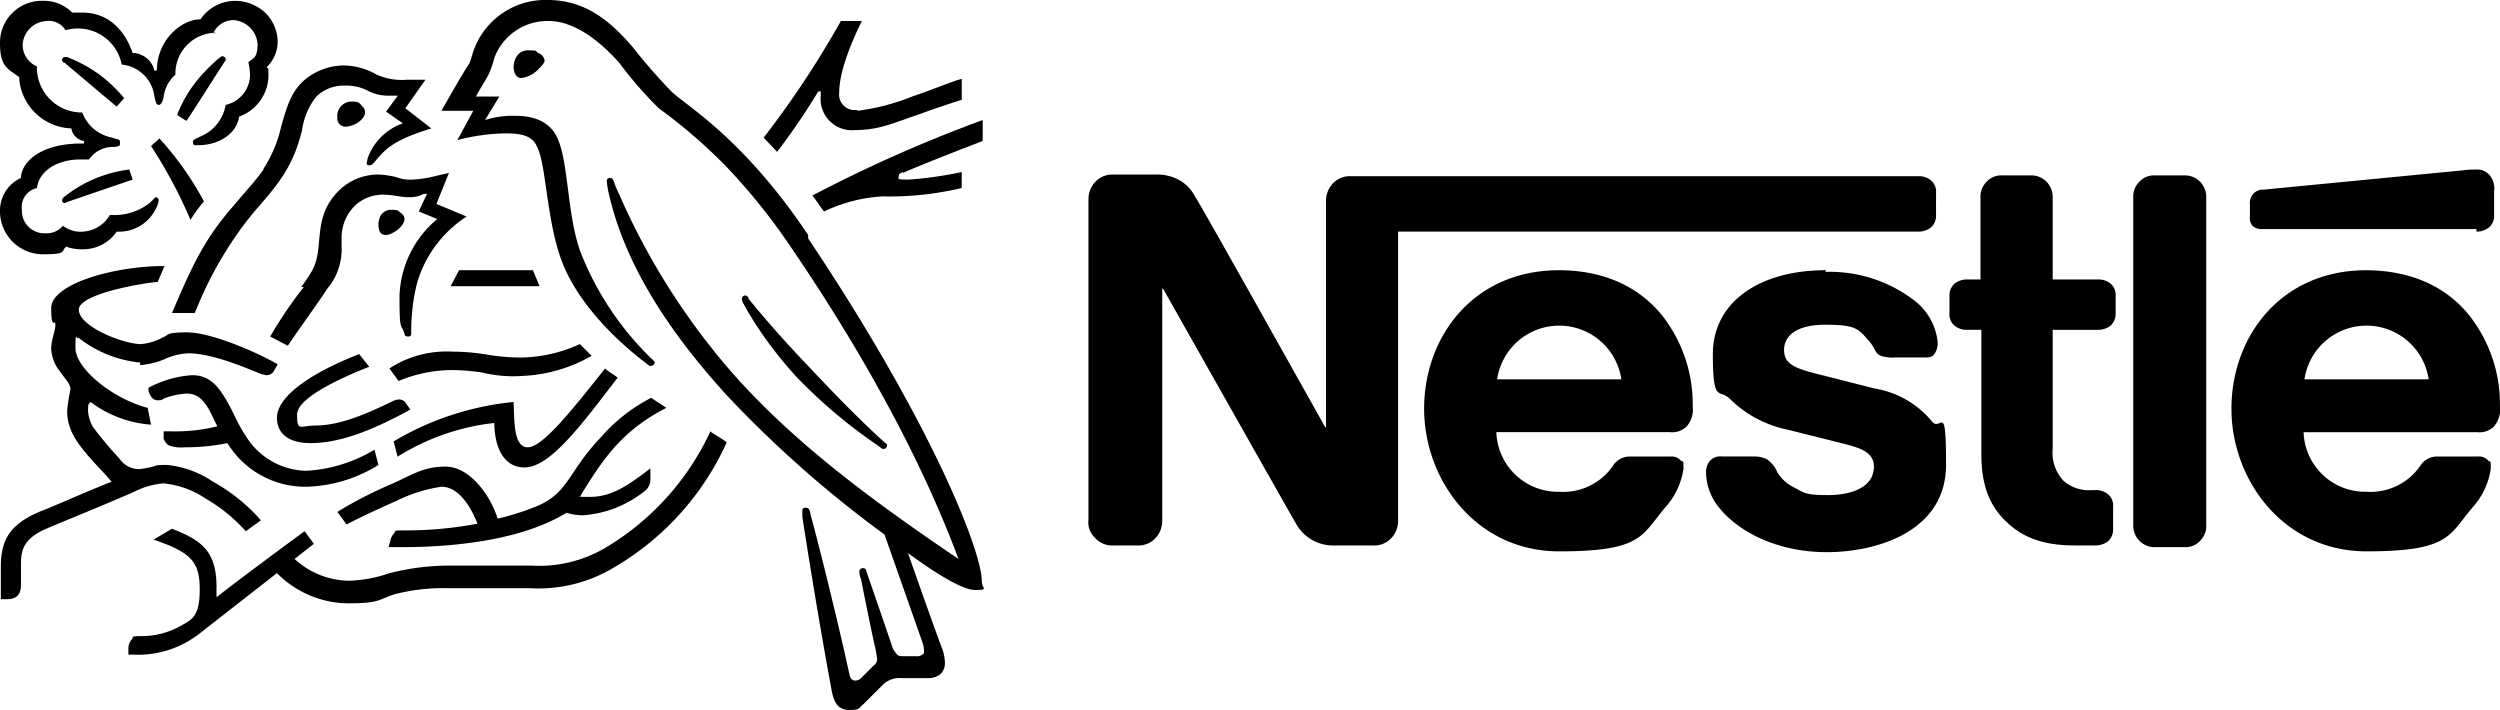 <svg xmlns="http://www.w3.org/2000/svg" id="Nestle&#x301;" width="255.733" height="72.625" viewBox="0 0 255.733 72.625"><g id="g15904" transform="translate(0 0)"><g id="g15910" transform="translate(111.341 17.341)"><path id="path15912" d="M155.6,22.745a2.585,2.585,0,0,0-.6,1.717V47.554h-.086S142.289,24.977,141.6,23.947a4.071,4.071,0,0,0-1.545-1.631,4.717,4.717,0,0,0-2.575-.6h-4.206a2.389,2.389,0,0,0-1.974.858,2.585,2.585,0,0,0-.6,1.717V57.083a2.1,2.1,0,0,0,.6,1.717,2.389,2.389,0,0,0,1.974.858h2.4a2.389,2.389,0,0,0,1.974-.858,2.585,2.585,0,0,0,.6-1.717V33.39h.086s13.134,23.264,13.649,24.122a4.331,4.331,0,0,0,3.777,2.146H159.8a2.389,2.389,0,0,0,1.974-.858,2.585,2.585,0,0,0,.6-1.717V27.553H215.6a2.109,2.109,0,0,0,1.288-.429,1.62,1.62,0,0,0,.515-1.288V23.6a1.506,1.506,0,0,0-.515-1.288,1.932,1.932,0,0,0-1.288-.429H157.57a2.389,2.389,0,0,0-1.974.858M178.859,31.5c-8.842,0-13.821,6.868-13.821,14.164S170.36,60.26,178.859,60.26s8.413-1.631,10.817-4.464a7.553,7.553,0,0,0,1.889-3.949c0-1.03,0-.687-.258-.858a1.171,1.171,0,0,0-1.03-.429h-4.121a2.022,2.022,0,0,0-1.8.944,6.178,6.178,0,0,1-5.494,2.661,6.31,6.31,0,0,1-6.438-6.1h17.77a2.1,2.1,0,0,0,1.717-.6,2.693,2.693,0,0,0,.6-2.06,14.692,14.692,0,0,0-3.262-9.443c-2.232-2.661-5.666-4.464-10.473-4.464m27.385,0c-6.953,0-11.589,3.348-11.589,8.585s.687,3.434,1.8,4.636a11.757,11.757,0,0,0,5.837,3.09l5.837,1.459c1.631.429,3,.858,3,2.318,0,2.146-2.318,2.919-4.721,2.919s-2.4-.258-3.434-.773a4.239,4.239,0,0,1-1.717-1.545,2.949,2.949,0,0,0-1.116-1.374,3.01,3.01,0,0,0-1.374-.258h-3.176a1.405,1.405,0,0,0-1.288.515,1.725,1.725,0,0,0-.343,1.116,5.759,5.759,0,0,0,1.2,3.434c1.974,2.575,6.009,4.721,11.16,4.721s12.19-2.146,12.19-8.928-.515-3.262-1.459-4.464a9.617,9.617,0,0,0-5.837-3.348l-5.752-1.459c-2.4-.6-3.52-1.03-3.52-2.49s1.288-2.575,4.206-2.575,3.348.343,4.292,1.459c.858.858.687,1.374,1.374,1.717a4.033,4.033,0,0,0,1.545.172H216.2c.429,0,.773,0,1.03-.343a2,2,0,0,0,.343-1.2,6.164,6.164,0,0,0-2.4-4.292,14.223,14.223,0,0,0-9.1-2.919m15.967.773H220.58a2.109,2.109,0,0,0-1.288.429,1.62,1.62,0,0,0-.515,1.288V35.88a1.506,1.506,0,0,0,.515,1.288,1.932,1.932,0,0,0,1.288.429h1.459V50.3c0,3.262.858,5.322,2.575,6.953,1.545,1.459,3.52,2.4,6.953,2.4h2.146A2.109,2.109,0,0,0,235,59.229a1.62,1.62,0,0,0,.515-1.288V55.71A1.506,1.506,0,0,0,235,54.422a1.932,1.932,0,0,0-1.288-.429h-.343a3.962,3.962,0,0,1-2.919-.944,4.182,4.182,0,0,1-1.116-3.262V37.6h4.636a2.109,2.109,0,0,0,1.288-.429,1.62,1.62,0,0,0,.515-1.288V34.163a1.506,1.506,0,0,0-.515-1.288,1.932,1.932,0,0,0-1.288-.429h-4.636V24.119a2.24,2.24,0,0,0-.515-1.545A2.174,2.174,0,0,0,227.1,21.8h-2.919a2.047,2.047,0,0,0-1.717.773,2.1,2.1,0,0,0-.515,1.545v8.327Zm15.538,25.067a2.24,2.24,0,0,0,.515,1.545,2.174,2.174,0,0,0,1.717.773h3a2.047,2.047,0,0,0,1.717-.773,2.1,2.1,0,0,0,.515-1.545V24.119a2.24,2.24,0,0,0-.515-1.545,2.175,2.175,0,0,0-1.717-.773h-3a2.047,2.047,0,0,0-1.717.773,2.1,2.1,0,0,0-.515,1.545V57.513ZM172.507,42.661a6.42,6.42,0,0,1,12.705,0H172.507ZM272.688,27.553a2.109,2.109,0,0,0,1.288-.429,1.619,1.619,0,0,0,.515-1.288v-2.4a2.152,2.152,0,0,0-.515-1.717,1.619,1.619,0,0,0-1.288-.515,9.359,9.359,0,0,0-1.459.086L250.883,23.26a1.286,1.286,0,0,0-1.03.429,1.368,1.368,0,0,0-.343,1.03v1.288a1.24,1.24,0,0,0,.257.944,1.368,1.368,0,0,0,1.03.343h21.891ZM261.442,31.5c-8.842,0-13.821,6.868-13.821,14.164s5.322,14.594,13.821,14.594,8.413-1.631,10.816-4.464a7.553,7.553,0,0,0,1.889-3.949c0-1.03,0-.687-.257-.858a1.171,1.171,0,0,0-1.03-.429h-4.121a2.022,2.022,0,0,0-1.8.944,6.178,6.178,0,0,1-5.494,2.661A6.31,6.31,0,0,1,255,48.07h17.77a2.1,2.1,0,0,0,1.717-.6,2.693,2.693,0,0,0,.6-2.06,14.693,14.693,0,0,0-3.262-9.443C269.6,33.3,266.164,31.5,261.271,31.5m-6.181,11.16a6.42,6.42,0,0,1,12.705,0Z" transform="translate(-130.7 -21.2)"></path></g><g id="g15914" transform="translate(45.155)"><path id="path15916" d="M91.114,25.037C84.5,15.164,78.753,11.9,77.122,10.357a60.107,60.107,0,0,1-4.035-4.636C71.2,3.575,68.623,1,64.5,1a7.8,7.8,0,0,0-7.469,4.807c-.258.6-.429,1.459-.6,1.717-.429.6-2.146,3.605-2.833,4.807h3.262l-1.631,3a20.434,20.434,0,0,1,4.979-.687c1.8,0,2.747.343,3.176,1.374.944,1.8.944,7.383,2.49,11.589,1.459,3.949,4.979,7.812,9.014,10.816h.172a.383.383,0,0,0,.343-.258.315.315,0,0,0-.086-.258A30.845,30.845,0,0,1,67.85,26.839c-1.459-3.949-1.2-9.443-2.49-11.932-.858-1.631-2.575-2.06-4.206-2.06a9.42,9.42,0,0,0-3.09.429l1.459-2.4h-2.4c.515-.944,1.03-1.717,1.288-2.232a9.572,9.572,0,0,0,.6-1.717,5.791,5.791,0,0,1,5.58-3.777c2.661,0,5.322,2.146,7.211,4.292a40.2,40.2,0,0,0,4.035,4.636,55.172,55.172,0,0,1,6.7,5.752,62.223,62.223,0,0,1,6.61,8.155c8.585,12.533,14.164,23.607,17.341,32.192h0c-9.014-6.1-16.74-11.847-23.007-18.886A71.034,71.034,0,0,1,71.8,20.916a10.473,10.473,0,0,1-.6-1.459c-.086-.172-.172-.258-.343-.258a.314.314,0,0,0-.343.343A10.217,10.217,0,0,0,70.769,21c1.8,7.726,6.782,14.68,12.018,20.431a116.464,116.464,0,0,0,16.139,14.25l3.863,10.988a2.54,2.54,0,0,1,.172.858c0,.343,0,.343-.172.429a.821.821,0,0,1-.6.172h-1.116c-.515,0-.687,0-.858-.172a3.634,3.634,0,0,1-.429-.6c-.343-1.03-2.318-6.782-2.747-7.984,0-.172-.172-.258-.343-.258a.369.369,0,0,0-.343.343,1.753,1.753,0,0,0,.172.773c.515,2.661,1.116,5.58,1.374,6.7a12.231,12.231,0,0,1,.258,1.374.747.747,0,0,1-.343.773l-1.2,1.2a.887.887,0,0,1-.687.343c-.258,0-.515-.172-.6-.687-1.374-6.267-3.348-14.079-3.949-16.225-.086-.515-.172-.773-.515-.773s-.343.172-.343.429v.515c.343,2.232,1.631,10.387,3,17.77.258,1.288.687,1.974,1.8,1.974s.944-.172,1.459-.6l1.8-1.8a2.5,2.5,0,0,1,2.146-.858h2.661a1.932,1.932,0,0,0,1.288-.429,1.557,1.557,0,0,0,.429-1.2,4.518,4.518,0,0,0-.343-1.545c-.687-1.8-2.833-7.9-3.434-9.615h0c2.232,1.631,5.408,3.777,6.868,3.777s.687-.172.687-.858c0-3.262-5.408-16.654-17.77-35.111" transform="translate(-53.6 -1)"></path></g><g id="g15918" transform="translate(0 0.083)"><path id="path15920" d="M22.8,4.448a2.263,2.263,0,0,1,2.146-1.374,2.649,2.649,0,0,1,2.4,2.4c0,1.374-.343,1.459-.944,1.889a6.627,6.627,0,0,1,.172,1.288,3.161,3.161,0,0,1-2.49,3.09,4.312,4.312,0,0,1-1.2,2.318c-1.03,1.03-2.146,1.03-2.146,1.459s.172.343.6.343c1.974,0,3.863-1.116,4.121-2.919a4.526,4.526,0,0,0,3-4.035c0-1.459,0-.687-.172-1.03a3.619,3.619,0,0,0,1.116-2.575,4.214,4.214,0,0,0-1.288-3,4.524,4.524,0,0,0-3-1.2,4.294,4.294,0,0,0-3.605,1.889c-1.974,0-4.464,2.146-4.464,5.237H16.8a2.373,2.373,0,0,0-2.232-1.8C13.791,4.19,12.16,2.3,9.413,2.3H8.383a4.005,4.005,0,0,0-3-1.2A4.27,4.27,0,0,0,1,5.392c0,2.4.687,2.575,1.974,3.52v.258A5.543,5.543,0,0,0,8.3,14.148a1.542,1.542,0,0,0,1.288,1.288v.258H9.327c-4.378,0-6.181,2.06-6.181,3.52A3.668,3.668,0,0,0,1,22.475a4.4,4.4,0,0,0,4.464,4.55c2.49,0,1.717-.343,2.318-.773a4.646,4.646,0,0,0,1.631.258,4.122,4.122,0,0,0,3.52-1.8h.429a4.169,4.169,0,0,0,3.605-2.4,1.977,1.977,0,0,0,.258-.773c0-.172-.086-.343-.258-.343s-.258.258-.687.6a5.8,5.8,0,0,1-4.035,1.2A3.412,3.412,0,0,1,9.5,24.707a2.956,2.956,0,0,1-2.06-.6,2.183,2.183,0,0,1-1.8.773,2.3,2.3,0,0,1-2.4-2.4,1.991,1.991,0,0,1,1.545-2.232c.172-1.717,2.06-2.919,4.378-2.919H10.1a2.994,2.994,0,0,1,2.4-1.288,1.273,1.273,0,0,0,.6-.086c.172,0,.172-.172.172-.343s0-.258-.172-.343a3.5,3.5,0,0,1-.6-.172,4.083,4.083,0,0,1-3.09-2.575,4.6,4.6,0,0,1-4.636-4.55V7.8A2.37,2.37,0,0,1,3.318,5.564a2.58,2.58,0,0,1,2.4-2.4A2.011,2.011,0,0,1,7.7,4.1a5.067,5.067,0,0,1,1.2-.172,4.556,4.556,0,0,1,4.55,3.691A3.732,3.732,0,0,1,16.8,10.886c.086.429.172.858.429.858s.429-.343.515-.858a3.59,3.59,0,0,1,1.2-2.232,4.178,4.178,0,0,1,4.206-4.292" transform="translate(-1 -1.097)"></path></g><g id="g15922" transform="translate(17.598 6.696)"><path id="path15924" d="M30.857,19.445c-.858,1.2-1.459,1.8-3.348,4.035C25.02,26.4,23.732,28.8,21.5,34.124h2.318l.258-.6A38.428,38.428,0,0,1,29.226,24.6L30,23.651c2.4-2.747,3.863-4.464,4.807-8.241a6.976,6.976,0,0,1,1.459-3.434,4.013,4.013,0,0,1,2.919-1.116,4.862,4.862,0,0,1,2.49.6,4.582,4.582,0,0,0,2.146.429h.773l-1.2,1.631,1.717,1.2A5.877,5.877,0,0,0,41.5,18.329a3.718,3.718,0,0,1-.086.429c0,.086,0,.258.258.258s.429-.172.687-.515c1.03-1.2,1.8-2.06,5.666-3.262l-2.661-2.06,2.06-2.919H45.537a6.364,6.364,0,0,1-3.09-.515A6.936,6.936,0,0,0,39.012,8.8a6.305,6.305,0,0,0-4.121,1.631c-1.288,1.2-1.717,2.833-2.232,4.636a13.126,13.126,0,0,1-1.8,4.292" transform="translate(-21.5 -8.8)"></path></g><g id="g15926" transform="translate(27.642 17.684)"><path id="path15928" d="M36.634,33.275A43.12,43.12,0,0,0,33.2,38.34c.343.172,1.459.773,1.8.944,1.2-1.8,2.919-4.121,4.035-5.837A6.214,6.214,0,0,0,40.5,29.154v-1.03a4.583,4.583,0,0,1,1.374-3.176,4.153,4.153,0,0,1,2.919-1.116c1.03,0,1.717.258,2.575.258a3.151,3.151,0,0,0,1.545-.343h.343c0-.086-.858,1.8-.858,1.8l1.889.773a10.672,10.672,0,0,0-3.863,7.9c0,3.863.172,2.661.515,3.863,0,.086.086.258.343.258s.343-.086.343-.343v-.429a20.275,20.275,0,0,1,.6-4.721,12.158,12.158,0,0,1,5.065-6.782L50.2,24.776,51.485,21.6l-1.459.343a11.816,11.816,0,0,1-2.232.343,3.992,3.992,0,0,1-1.717-.258,9.037,9.037,0,0,0-1.8-.258,5.73,5.73,0,0,0-3.949,1.545c-1.889,1.8-1.974,3.691-2.146,5.408-.172,2.318-.6,2.833-1.8,4.55" transform="translate(-33.2 -21.6)"></path></g><g id="g15930" transform="translate(75.887 30.218)"><path id="path15932" d="M90.087,36.458a.46.46,0,0,0-.343-.258.369.369,0,0,0-.343.343c0,.258.172.515.6,1.288a39.772,39.772,0,0,0,5.065,6.782,51.761,51.761,0,0,0,7.64,6.524l.858.6a.446.446,0,0,0,.343.172.369.369,0,0,0,.343-.343c0-.172,0-.172-.172-.258-2.575-2.318-5.408-5.237-7.984-7.984-2.06-2.146-4.121-4.464-6.009-6.782" transform="translate(-89.4 -36.2)"></path></g><g id="g15934" transform="translate(15.452 14.164)"><path id="path15936" d="M23.035,25.827a15.18,15.18,0,0,1,1.374-1.889,31.685,31.685,0,0,0-4.55-6.438L19,18.273a49.081,49.081,0,0,1,4.035,7.554" transform="translate(-19 -17.5)"></path></g><g id="g15938" transform="translate(6.353 5.837)"><path id="path15940" d="M8.572,8.4C8.4,8.229,8.4,8.143,8.4,8.058A.274.274,0,0,1,8.658,7.8h.258a14.7,14.7,0,0,1,3.434,1.889,15.207,15.207,0,0,1,2.4,2.318l-.773.858c-.944-.773-3.863-3.262-5.408-4.55" transform="translate(-8.4 -7.8)"></path></g><g id="g15942" transform="translate(18.113 5.752)"><path id="path15944" d="M23.044,14.31l-.944-.6a13.212,13.212,0,0,1,2.318-3.863,19.61,19.61,0,0,1,1.889-1.889c.172-.086.258-.258.429-.258a.383.383,0,0,1,.343.258.315.315,0,0,1-.086.258c-1.116,1.717-3.176,4.979-3.863,6.009" transform="translate(-22.1 -7.7)"></path></g><g id="g15946" transform="translate(6.353 17.341)"><path id="path15948" d="M9.087,24.462c-.258.086-.343.172-.429.172a.274.274,0,0,1-.258-.258c0-.086,0-.172.172-.343a13.274,13.274,0,0,1,6.7-2.833l.343,1.03L9.087,24.462Z" transform="translate(-8.4 -21.2)"></path></g><g id="g15950" transform="translate(52.537 5.151)"><path id="path15952" d="M62.2,8.717c0-.6.343-1.717,1.459-1.717s.773.086,1.03.258a.993.993,0,0,1,.687.773c0,.258-.343.6-.773,1.03a2.856,2.856,0,0,1-1.631.773c-.515,0-.773-.6-.773-1.116" transform="translate(-62.2 -7)"></path></g><g id="g15954" transform="translate(34.51 10.387)"><path id="path15956" d="M41.2,14.731A1.471,1.471,0,0,1,42.574,13.1c.944,0,.858.172,1.2.515a.779.779,0,0,1,.258.6c0,.429-.429.858-.858,1.116a2.8,2.8,0,0,1-1.116.343.837.837,0,0,1-.858-.944" transform="translate(-41.2 -13.1)"></path></g><g id="g15958" transform="translate(38.716 21.461)"><path id="path15960" d="M46.1,27.545a1.461,1.461,0,0,1,.086-.6,1.223,1.223,0,0,1,1.2-.944c.773,0,.687.086,1.03.343a.744.744,0,0,1,.343.6c0,.773-1.288,1.631-1.889,1.631s-.773-.429-.773-1.116" transform="translate(-46.1 -26)"></path></g><g id="g15962" transform="translate(28.329 36.227)"><path id="path15964" d="M37.434,52.3C35.03,52.3,34,51.184,34,49.724c0-2.49,4.378-4.979,8.413-6.524l1.03,1.288c-2.4.944-7.383,3.09-7.383,4.893S36.4,50.5,37.949,50.5c2.575,0,5.408-1.288,7.9-2.49a1.592,1.592,0,0,1,.6-.172.822.822,0,0,1,.773.429l.429.6c-3,1.631-6.7,3.434-10.216,3.434" transform="translate(-34 -43.2)"></path></g><g id="g15966" transform="translate(15.195 38.373)"><path id="path15968" d="M41.792,53.34a15.138,15.138,0,0,1-6.953,2.146A7.431,7.431,0,0,1,28.572,51.8c-.773-1.116-1.288-2.575-2.06-3.777-.858-1.459-1.8-2.318-3.348-2.318A11.017,11.017,0,0,0,18.7,46.988v.343c.172.515.429.944.944.944s.429-.086.6-.172a7.52,7.52,0,0,1,2.318-.515c1.288,0,1.974.773,2.833,2.661l.343.687a17.974,17.974,0,0,1-4.721.515h-.773v.773c.172.343.343.6.6.687a3.6,3.6,0,0,0,1.545.172,21.541,21.541,0,0,0,4.378-.429,9.345,9.345,0,0,0,8.069,4.464,14.609,14.609,0,0,0,7.383-2.232l-.429-1.631Z" transform="translate(-18.7 -45.7)"></path></g><g id="g15970" transform="translate(40.261 37.686)"><path id="path15972" d="M48.329,54,47.9,52.369a29.6,29.6,0,0,1,12.276-4.035c.086,2.06,0,4.636,1.459,4.636s4.378-3.605,7.9-8.069c.343.343.858.6,1.288.944l-.858,1.116c-3.348,4.378-6.267,8.069-8.67,8.069s-3.09-2.575-3.09-4.55a23.484,23.484,0,0,0-9.872,3.434" transform="translate(-47.9 -44.9)"></path></g><g id="g15974" transform="translate(78.119 2.146)"><path id="path15976" d="M101.529,12.6a1.59,1.59,0,0,1-1.8-1.8c0-2.232,1.374-5.408,2.318-7.3H99.9A97.932,97.932,0,0,1,92,15.432l1.374,1.459a68.53,68.53,0,0,0,4.206-6.181h.258v.429a3.2,3.2,0,0,0,3.52,3.52c2.49,0,4.035-.773,6.353-1.545,1.889-.687,3.691-1.288,4.55-1.545V9.423c-1.03.258-3,1.116-5.065,1.8a22.326,22.326,0,0,1-5.58,1.459" transform="translate(-92 -3.5)"></path></g><g id="g15978" transform="translate(83.098 12.276)"><path id="path15980" d="M107.071,20.708c2.146-.944,5.923-2.4,8.155-3.262V15.3A145.839,145.839,0,0,0,97.8,23.026c.172.172,1.03,1.459,1.2,1.631a15.944,15.944,0,0,1,6.009-1.545,31.556,31.556,0,0,0,8.069-.858V20.622a38.766,38.766,0,0,1-5.408.773c-1.374,0-1.03-.086-1.03-.343s.086-.258.429-.429" transform="translate(-97.8 -15.3)"></path></g></g><g id="g15982" transform="translate(46.099 27.642)"><path id="path15984" d="M55.558,33.2,54.7,34.831h9.1L63.113,33.2Z" transform="translate(-54.7 -33.2)"></path></g><g id="g15988" transform="translate(0.086 27.213)"><g id="g15994" transform="translate(0)"><path id="path15996" d="M15.35,42.83a7.57,7.57,0,0,0,2.49-.6,6.59,6.59,0,0,1,2.4-.6c2.232,0,5.065,1.116,7.554,2.146a3.718,3.718,0,0,1,.429.086.862.862,0,0,0,.858-.515l.343-.6c-2.747-1.545-7.039-3.262-9.271-3.262s-1.8.258-2.49.515a5.594,5.594,0,0,1-2.232.687c-1.8,0-6.353-1.8-6.353-3.52s7.3-2.833,8.069-2.833L17.84,32.7c-5.322,0-11.589,1.889-11.589,4.292s.429,1.03.429,1.717-.429,1.459-.429,2.49a3.956,3.956,0,0,0,.858,2.232c.515.773,1.116,1.288,1.116,1.889a18.77,18.77,0,0,0-.343,2.146c0,2.4,1.374,3.863,4.035,6.7l.515.6c-2.232.858-6.267,2.661-7.211,3C1.873,59.14,1.1,60.857,1.1,63.518v3.262h.6c1.288,0,1.459-.773,1.459-1.545V63.518c0-1.459,0-2.747,2.4-3.863.944-.429,5.666-2.318,9.185-3.863a7.957,7.957,0,0,1,3-.858,9.311,9.311,0,0,1,4.292,1.545,16.814,16.814,0,0,1,4.121,3.348l1.545-1.116a18.33,18.33,0,0,0-4.893-3.949A10.27,10.27,0,0,0,18.1,53.045c-1.374,0-1.03.086-1.459.172a8.675,8.675,0,0,1-1.459.258A2.482,2.482,0,0,1,13.2,52.359a36.9,36.9,0,0,1-2.661-3.176,3.649,3.649,0,0,1-.515-1.631c0-.687,0-.687.258-.944a11.683,11.683,0,0,0,6.181,2.318l-.343-1.717c-3.605-.944-7.383-4.035-7.383-6.1S8.826,40.426,9,40a12.089,12.089,0,0,0,6.353,2.575" transform="translate(-1.1 -32.7)"></path></g><g id="g15998" transform="translate(39.746 7.984)"><path id="path16000" d="M47.4,44.49a10.733,10.733,0,0,1,6.438-1.717,21.862,21.862,0,0,1,3.777.343,21.17,21.17,0,0,0,3.348.258A14.992,14.992,0,0,0,66.887,42l1.2,1.2a15.5,15.5,0,0,1-7.125,2.06,13.175,13.175,0,0,1-4.035-.343,21.17,21.17,0,0,0-3.348-.258,14.376,14.376,0,0,0-5.237,1.116L47.4,44.49Z" transform="translate(-47.4 -42)"></path></g><g id="g16002" transform="translate(13.048 16.826)"><path id="path16004" d="M75.877,52.3A27.172,27.172,0,0,1,65.06,64.318a13.384,13.384,0,0,1-7.554,1.8H49.265A24.976,24.976,0,0,0,43,66.894a13.963,13.963,0,0,1-4.121.773,8.341,8.341,0,0,1-5.58-2.232l1.974-1.545L34.327,62.6c-.6.429-7.469,5.494-8.928,6.7h-.086v-1.03c0-3.863-1.8-4.807-4.55-5.923L18.875,63.46c3.777,1.288,4.721,2.232,4.721,5.065s-.773,3.09-1.974,3.777a8.217,8.217,0,0,1-3.949,1.03c-1.288,0-.773.086-1.03.343a1.373,1.373,0,0,0-.343.944v.6h.429a10.191,10.191,0,0,0,6.953-2.232l7.812-6.1a10.362,10.362,0,0,0,7.3,3.09c3.348,0,3.09-.429,4.807-.944a19.715,19.715,0,0,1,5.494-.6H57.42A14.96,14.96,0,0,0,66,66.293,28.274,28.274,0,0,0,77.508,53.5c-.6-.429-1.2-.773-1.717-1.116" transform="translate(-16.3 -52.3)"></path></g><g id="g16006" transform="translate(34.424 13.478)"><path id="path16008" d="M66.1,58.358c2.146-3.434,4.035-6.524,8.756-8.928-.515-.343-1.2-.773-1.545-1.03a17.23,17.23,0,0,0-5.151,4.035c-3.52,3.691-3.262,5.837-6.953,7.211A26.409,26.409,0,0,1,57.6,60.762c-.858-2.661-3-5.322-5.322-5.322s-3.434.858-5.58,1.8A41.4,41.4,0,0,0,41.2,60.075l.944,1.288c.773-.429,2.919-1.459,5.065-2.4A15.342,15.342,0,0,1,51.845,57.5c1.8,0,3,2.06,3.691,3.777a38.667,38.667,0,0,1-7.554.687c-1.2,0-.773.086-.944.258a1.6,1.6,0,0,0-.429.858l-.172.6h1.288c6.61,0,12.877-1.03,16.912-3.52a5.535,5.535,0,0,0,1.717.258,11.339,11.339,0,0,0,6.181-2.4,1.488,1.488,0,0,0,.687-1.2v-1.2c-2.232,1.717-3.949,2.919-6.181,2.919s-.687,0-.944-.086" transform="translate(-41.2 -48.4)"></path></g></g></svg>
